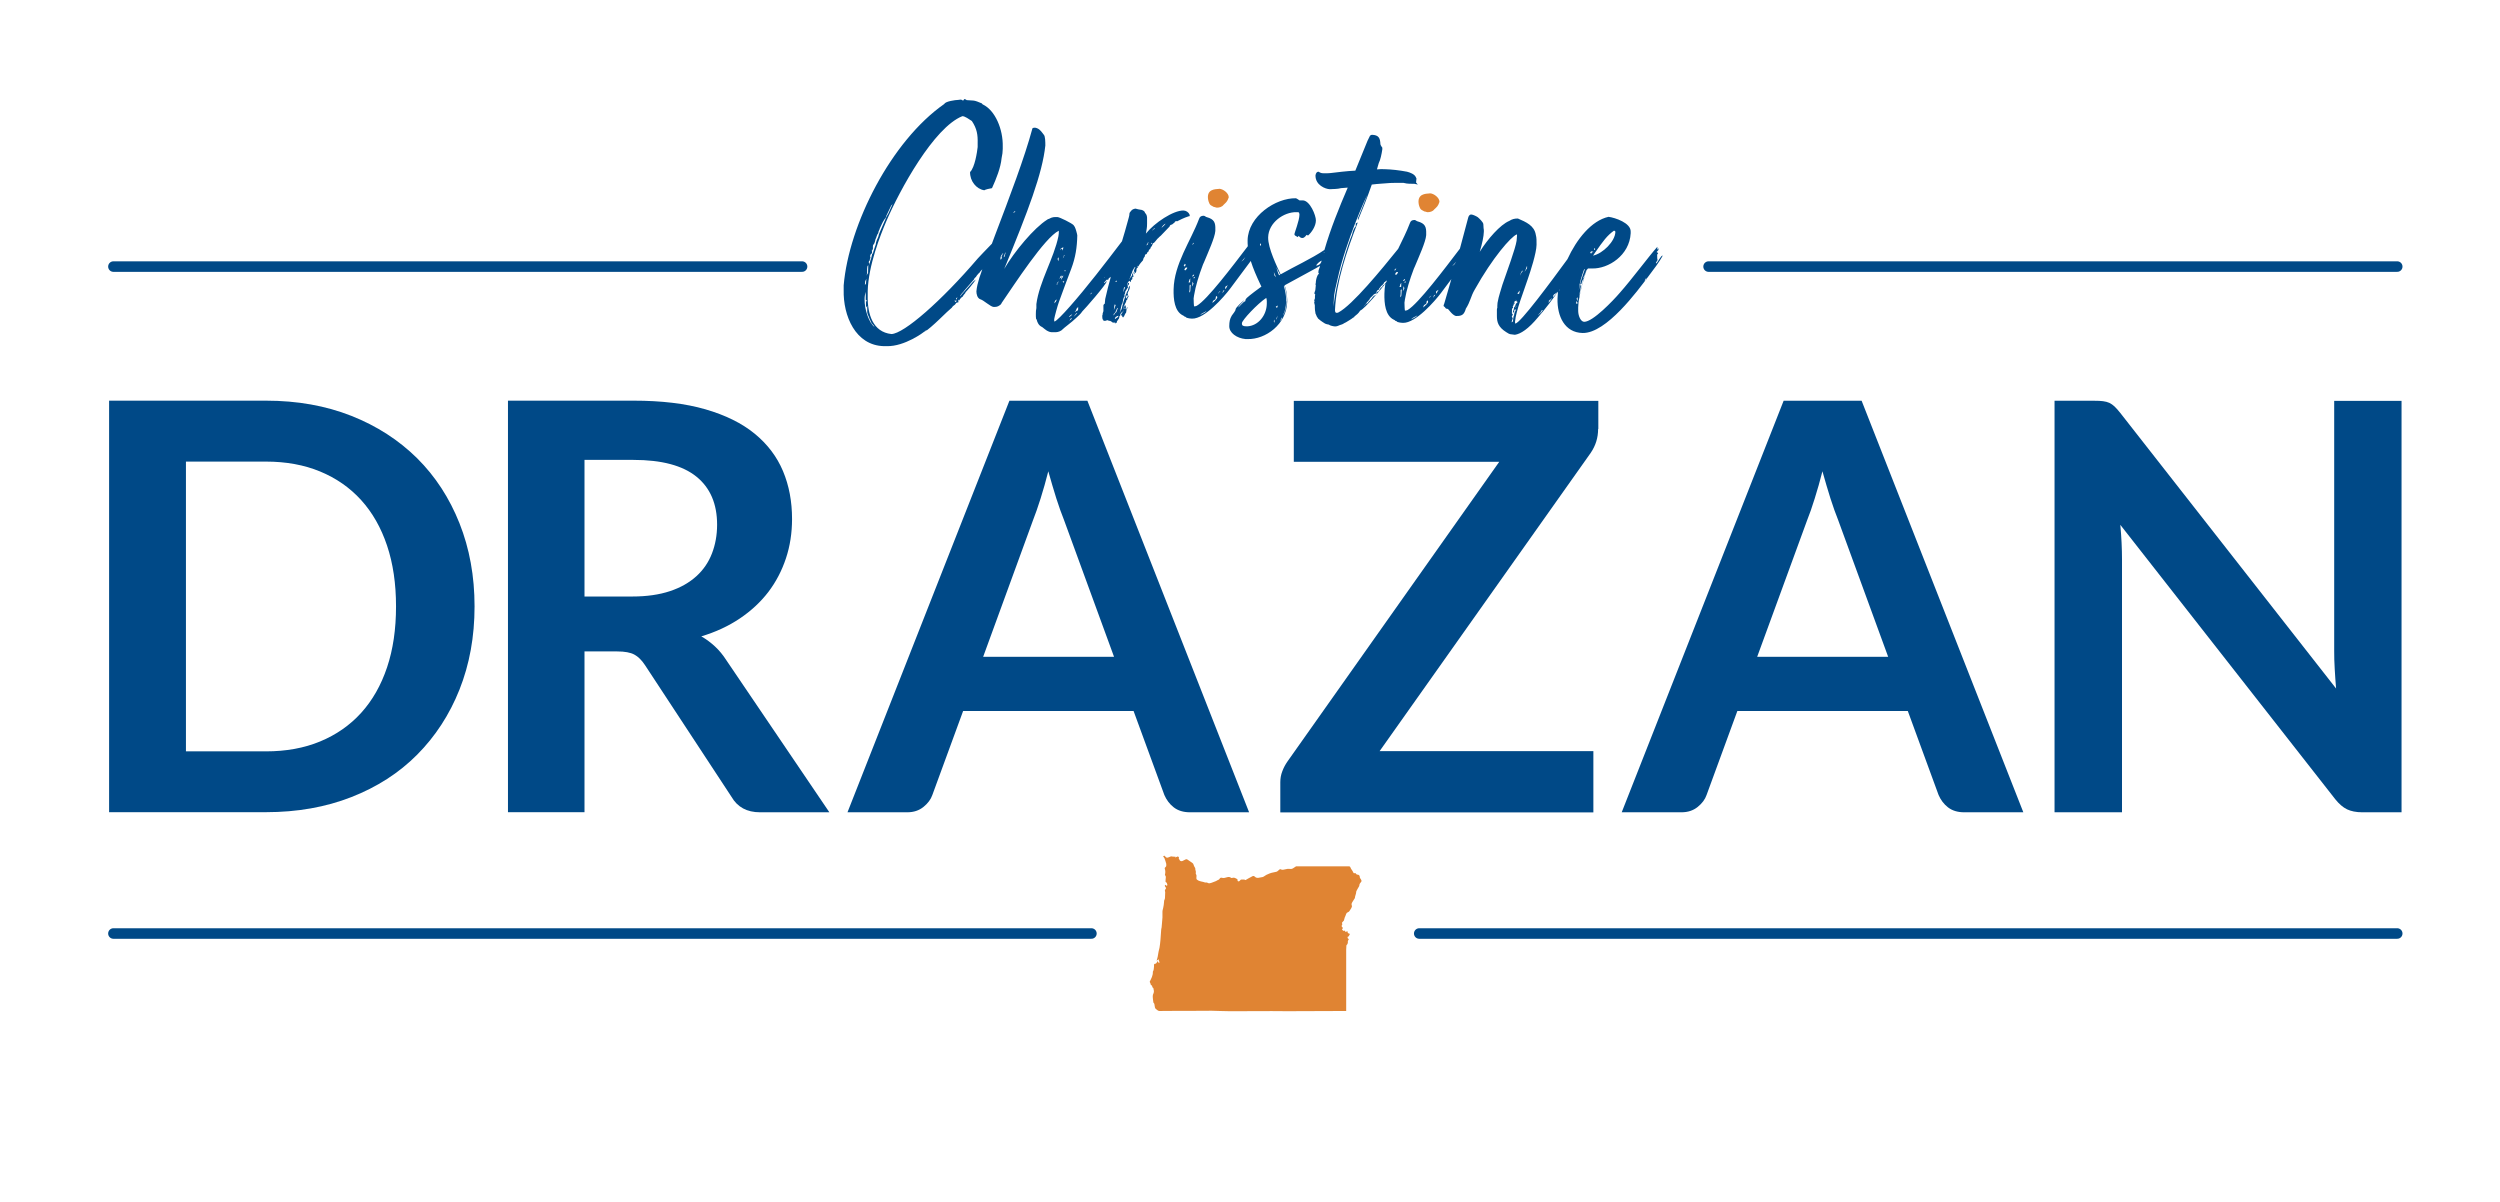 <?xml version="1.0" encoding="UTF-8"?><svg id="Layer_1" xmlns="http://www.w3.org/2000/svg" viewBox="0 0 237.17 114.01"><defs><style>.cls-1{fill:none;stroke:#004987;stroke-linecap:round;stroke-linejoin:round;}.cls-2{fill:#004987;}.cls-3{fill:#e08433;}</style></defs><line class="cls-1" x1="227.42" y1="88.56" x2="134.64" y2="88.56"/><line class="cls-1" x1="103.54" y1="88.56" x2="10.76" y2="88.56"/><line class="cls-1" x1="76.09" y1="25.29" x2="10.76" y2="25.29"/><line class="cls-1" x1="227.42" y1="25.29" x2="162.09" y2="25.29"/><path class="cls-2" d="m45.02,57.54c0,2.86-.48,5.49-1.43,7.88-.95,2.39-2.3,4.45-4.02,6.18s-3.81,3.07-6.24,4.02c-2.43.95-5.13,1.43-8.1,1.43h-14.88v-39.04h14.88c2.97,0,5.67.48,8.1,1.44,2.43.96,4.51,2.31,6.24,4.02,1.73,1.72,3.07,3.78,4.02,6.17.95,2.39,1.43,5.02,1.43,7.88m-7.45,0c0-2.14-.28-4.06-.85-5.76-.57-1.7-1.39-3.14-2.46-4.32-1.07-1.18-2.37-2.08-3.89-2.71-1.52-.63-3.24-.94-5.14-.94h-7.59v27.49h7.59c1.91,0,3.62-.31,5.14-.94,1.52-.63,2.82-1.53,3.89-2.71,1.07-1.18,1.89-2.62,2.46-4.32.57-1.7.85-3.62.85-5.77"/><path class="cls-2" d="m78.66,77.06h-6.56c-1.24,0-2.14-.49-2.7-1.46l-8.21-12.5c-.31-.47-.64-.8-1.01-1-.37-.2-.91-.3-1.63-.3h-3.1v15.25h-7.26v-39.04h11.91c2.65,0,4.92.27,6.82.82,1.9.55,3.46,1.32,4.67,2.31,1.21.99,2.11,2.17,2.69,3.55.58,1.38.86,2.89.86,4.55,0,1.31-.19,2.56-.58,3.73-.39,1.17-.94,2.23-1.67,3.19-.73.95-1.63,1.79-2.7,2.51-1.07.72-2.29,1.29-3.66,1.7.47.27.9.59,1.3.96.4.37.76.81,1.08,1.31l9.77,14.42Zm-18.68-20.47c1.37,0,2.56-.17,3.58-.51,1.02-.34,1.85-.82,2.51-1.42.66-.6,1.15-1.32,1.47-2.15.32-.83.49-1.74.49-2.73,0-1.98-.65-3.5-1.96-4.56-1.31-1.06-3.3-1.59-5.98-1.59h-4.64v12.96h4.54Z"/><path class="cls-2" d="m118.51,77.06h-5.62c-.63,0-1.14-.16-1.54-.47-.4-.31-.69-.71-.89-1.17l-2.92-7.97h-16.17l-2.92,7.97c-.14.41-.42.79-.84,1.13-.42.34-.93.51-1.54.51h-5.67l15.36-39.04h7.4l15.34,39.04Zm-12.82-14.74l-4.75-12.99c-.23-.58-.48-1.26-.73-2.05s-.5-1.65-.76-2.57c-.23.92-.48,1.78-.73,2.58-.25.8-.5,1.5-.73,2.09l-4.72,12.93h12.42Z"/><path class="cls-2" d="m151.61,40.69c0,.83-.23,1.58-.7,2.27l-20.03,28.3h20.28v5.81h-29.7v-2.86c0-.36.06-.71.19-1.04.12-.33.29-.64.49-.93l20.09-28.43h-19.49v-5.78h28.89v2.67Z"/><path class="cls-2" d="m191.95,77.06h-5.61c-.63,0-1.14-.16-1.54-.47-.4-.31-.69-.71-.89-1.17l-2.92-7.97h-16.17l-2.92,7.97c-.14.41-.42.79-.84,1.13-.42.34-.93.51-1.54.51h-5.67l15.36-39.04h7.4l15.34,39.04Zm-12.82-14.74l-4.75-12.99c-.23-.58-.48-1.26-.73-2.05s-.5-1.65-.76-2.57c-.23.92-.48,1.78-.73,2.58-.25.8-.49,1.5-.73,2.09l-4.73,12.93h12.42Z"/><path class="cls-2" d="m227.83,38.02v39.04h-3.73c-.58,0-1.06-.1-1.44-.28-.39-.19-.76-.51-1.12-.96l-20.39-26.03c.11,1.19.16,2.29.16,3.29v23.98h-6.4v-39.04h3.81c.31,0,.57.01.79.04.23.03.42.08.6.16.17.08.34.2.5.35s.34.36.54.61l20.47,26.14c-.05-.63-.1-1.25-.13-1.86-.04-.61-.05-1.18-.05-1.7v-23.73h6.4Z"/><path class="cls-2" d="m111.66,21c.76-.39.95-.42,1.11-.48.06,0,.09,0,.1-.06,0-.03-.03-.1-.03-.13-.09-.19-.31-.35-.56-.36-.97-.02-2.76,1.17-3.57,2.19.07-.5.11-.5.11-.97v-.38c.01-.25-.01-.44-.2-.63-.03-.19-.31-.29-.46-.29-.28-.04-.38-.1-.44-.1-.19.03-.32.09-.41.21,0,.03-.16.15-.16.25,0,.25-.11.5-.14.66-.19.71-.38,1.36-.57,1.98-.84,1.1-1.69,2.22-2.47,3.2-1.65,2.1-3.58,4.33-3.93,4.41-.03,0-.03-.06-.03-.1v-.13c.04-.25.31-1.25.45-1.63.47-1.31.77-2.09,1.17-3.15.4-1.06.55-2.03.57-3.16,0-.09-.17-.7-.21-.73,0-.06-.12-.19-.15-.25-.19-.19-1.31-.75-1.53-.76-.31,0-.47-.01-.79.17-.06,0-.16.06-.19.09-1.21.76-3.08,2.98-4.06,4.66,2.26-5.49,3.62-9.04,3.9-11.71,0-.35-.01-.88-.14-1.01-.18-.22-.33-.51-.68-.64-.03,0-.09-.03-.16-.04-.13,0-.25.03-.25.09-.75,2.78-2.15,6.46-3.55,10.14-.06.16-.16.44-.29.78-.48.48-1.26,1.32-1.33,1.39-3.48,4.07-7.01,7.14-8.2,7.18-1.76-.19-2.29-1.87-2.25-3.66v-.41c.06-2.45,1.22-5.35,1.75-6.6,1.29-3.02,4.53-8.93,7.23-10,.25,0,.65.3.9.46.49.73.57,1.33.55,2.09v.38c-.05.47-.27,1.94-.72,2.37-.02.85.59,1.62,1.35,1.73.06-.06.54-.18.73-.2.4-.87.83-1.96.91-2.84.07-.31.11-.63.11-.88v-.22c.04-1.63-.71-3.44-1.89-4-.03,0-.09-.1-.09-.1-.31-.13-.62-.26-.81-.27l-.63-.04s-.12-.1-.22-.1c-.03,0-.07.12-.13.15-.06-.06-.15-.1-.22-.1-.09,0-.19.03-.25.03-.22,0-1.2.13-1.3.38-5.04,3.51-9.05,11.41-9.55,17.21v.44c-.06,2.42,1.1,5.28,3.84,5.33h.25c1.7.04,3.52-1.33,3.58-1.39.03-.03.09,0,.1-.09l.13-.03.38-.31c.51-.43,1.16-1.08,1.51-1.41l.48-.43c.03-.09.19-.22.29-.28.1-.12.1-.22.32-.21v-.25s.07,0,.07.06c0,.03.07-.06.07-.09,0-.03,0-.06.06-.06,0-.09.07-.09.22-.22.07-.19.26-.28.26-.4.03,0,.87-.99.97-1.21l-.26.21s-.97,1.08-1.1,1.23c0,.03-.1.15-.13.15.04-.16.32-.43.32-.43,0-.03.68-.8,1-1.17.03-.09.07-.15.13-.19.03,0,.1-.09.1-.12.07-.09,0-.03.23-.28.13-.09.07-.09.16-.19l.17-.18c-.13.35-.23.64-.28.81-.14.47-.24.84-.28,1.28,0,.25.08.66.39.76.28.07.96.71,1.24.72.19,0,.38,0,.57-.15.1-.06.16-.12.19-.22,1.2-1.74,4.1-6.23,5.43-6.86,0,.19,0,.35-.04.53-.42,2.07-1.82,4.33-2.09,6.43v.38c-.04.16-.05.35-.05.57,0,.16,0,.31.02.44l.06.09c.06.28.21.57.52.7.37.29.52.45.9.49h.22c.25.01.47-.02.7-.17.35-.34.93-.73,1.41-1.19.19-.18.42-.37.58-.62.23-.22,2.26-2.53,2.33-2.87-.1.06-.13.06-.19.18l-.09-.03.32-.34c0,.06,0,.09.03.1.03,0,.1-.09.1-.16,0-.03.13-.09.16-.12.02,0,.04-.03.05-.06-.19.67-.37,1.37-.54,2.13l-.04.44c-.06.03-.1.06-.13.15v.56c-.08.19-.08.25-.08.35-.03.03-.03.06-.03.12,0,.06,0,.35.09.35,0,.1.06.1.15.1.16,0,.13-.06.28-.06.06.06.25.07.25.07.06.06.16.07.22.16h.19s.03,0,.06-.03c0,.06-.03.09-.07.12,0,0,.19-.06.22-.12v-.09c.07-.09.16-.22.13-.19.1-.09.1-.19.1-.28.1-.06.1-.12.1-.22,0-.03.32-.4.32-.31,0,.03-.03.03-.1.06-.03.06-.07.19-.07.19-.06,0-.06.06-.06.06-.03.03-.03.16-.03.16.03,0,.06-.06.1-.06v.22s.09-.12.09-.12c0,.03.03.06.06.13,0-.06.17-.44.23-.47l.04-.25c0-.06.1-.16.1-.25-.09,0-.1.09-.1.19-.1,0-.09-.1-.09-.1,0,0,.03-.03.03-.09,0-.06-.03-.16-.03-.19-.03.03-.06.03-.1.03,0,.03-.03.09-.04.16,0,.03,0,.06.03.1,0,.03,0,.06-.06.09v-.28s.2-.4.2-.4c.03-.03.03-.09.03-.12,0-.03,0-.06.1-.12,0,0,0-.06.03-.16.1-.09.1-.19.1-.25-.1.09-.23.34-.23.31,0-.06,0-.09-.06-.16.03-.03.1-.06.1-.16l.09.06s.03-.06.03-.12c0-.03,0-.06-.03-.1,0-.03.07-.22.1-.25,0-.03.1-.16.1-.28l.04-.22s-.13.12-.13.19c-.03.09-.07.16-.07.25-.03.06-.13.15-.13.25,0,.06-.1.12-.1.22,0,.06-.07.16-.07.25l-.13.37c0,.06-.1.38-.1.38,0,.03-.07.41-.14.41-.03.03-.1.25-.1.25-.03,0,.1-.41.1-.47l.07-.31c.09,0,.14-.47.14-.47.03-.09.03-.19.13-.28v-.22c.07-.06.07-.16.07-.25l.23-.37s.06-.06.06-.06c-.03,0-.06-.03-.06-.06,0-.03.03-.06.03-.09.1-.09.1-.19.1-.19,0-.03,0-.06-.09-.07,0,.06,0,.16-.1.34l.04-.19c0-.16.07-.28.23-.34,0,0,0,.12.03.13.03,0,.06-.06.1-.22.09,0,.1-.09.1-.09v-.16c.07-.03.13-.06.17-.18l-.13.09c.04-.12.07-.41.07-.41-.06,0-.06.09-.07.16-.03,0-.07.09-.1.25-.13.06-.23.37-.23.34,0-.06.13-.34.17-.44,0-.06,0-.16.07-.16,0-.06.07-.25.07-.25.03-.03.17-.37.26-.37,0,.06,0,.09-.07.16,0,.03-.03.09-.04.16-.07.12-.03.09-.03.09.03,0,.06.06.09.07,0,.03-.03.06-.03.12-.03,0-.03.03-.04.12.07-.09.07-.16.16-.15,0-.16.03-.03.07-.19v-.13s.04-.09.04-.16c.06,0,.09,0,.1-.09-.03,0-.03-.03-.03-.1,0-.03.06.03.06.06.2-.34.32-.43.45-.59,0-.06.07-.28.16-.34,0-.06.04-.12.04-.19,0-.03.19-.06.16-.09,0-.06.07-.09.07-.16l.1-.06c.03-.09.03-.12.03-.12,0-.06.06-.06.13-.12,0-.06.07-.22.16-.28,0-.09.1-.19.13-.28.09,0,.1-.06.1-.06.16-.15.23-.31.42-.46.03-.06.19-.15.29-.28l.74-.77c0-.1.13-.19.22-.18l.26-.21c0-.06.07-.12.19-.12m-10.9,5.61s-.03-.1-.06-.16c0-.06.13-.25.19-.31,0,.06,0,.16-.07.22-.03.03-.06.06-.07.12v.13Zm.34-.97v.12c-.07,0-.1-.03-.1-.03,0-.03.07-.09.1-.09m-.15,1.22l-.12-.13s.13-.03.16-.03c-.03.06-.03.12-.04.16m.03-2.67s.03.06.03.09l-.06.09c0,.1-.03.06-.1.16l.07-.12c0-.06.04-.16.07-.22m-.33-.57c.06-.03.13-.12.25-.12,0,0,0,.13-.03.09,0,.12-.07.19-.1.19l.03-.09s-.09-.1-.09-.07c0,0-.03.06-.1.15.03-.06.03-.12.03-.16m-.03,2.67s.03-.09.1-.12l.03.13s-.06.09-.13.09c0,.03-.1.09-.1.09,0,0,.1-.15.1-.19m-18.14-1.49c.06-.03.07-.06.07-.12,0-.06,0-.09.03-.12.03,0,.03-.06.03-.09-.03-.03-.03-.1-.03-.13,0-.12.07-.25.19-.28-.03-.16-.03-.28-.02-.38,0-.03.06.06.09.13v-.41c.01-.06.01-.13.04-.16.09,0,.2-.43.2-.5l.1-.22c0-.09.07-.16.07-.22l.1-.15c0-.19.13-.31.14-.44.16-.34.26-.59.43-.84l.16-.22c0-.09.07-.22.07-.22l.43-.9s.1-.09.13-.15l-.4.9c-.26.43-.26.5-.26.5l-.56,1.28c-.03.06-.04.16-.07.16l-.07.28c-.07.16-.23.47-.24.72l-.24.72c0,.09-.04.16-.1.19l-.1.44c-.06.09-.1.34-.13.41,0,.06,0,.13-.04.16v-.13c-.03-.06-.06-.06-.06-.1.03-.06.03-.09.03-.09m-.18,1.13v-.38c.01-.22.01-.28.11-.38l-.02.75c-.06.06-.1.15-.13.25,0-.09.04-.22.04-.25m-.17.75s.06-.09.1-.22c0,.19-.04.31-.04.47,0,0-.07.12-.1.12,0-.19.04-.38.04-.38m-.07,1.73c0-.25.04-.47.11-.69v.66c-.02.06-.02.09.08.13v.16s-.03-.03-.06-.1v.19c0,.16-.01.31.02.44l.1-.15v.5c-.02.28.17.51.22.73l.12.25c.09.29.34.38.33.51-.47-.36-.94-1.59-.92-2.63m8.64.28s-.09-.07-.12-.13h.22c-.03.07-.1.13-.1.13m.13-.34c0,.09-.1.09-.1.09,0-.09.07-.19.16-.19-.06.03-.06.09-.06.09m5.55-8.28s-.1.09-.1.12c-.03,0-.03.03-.13.03.03-.03.13-.15.22-.15m-1.22,4.09s-.03.06-.03.09c0,.06-.07.09-.07.12,0,.03.03.06.03.13,0,.06-.1.19-.1.19-.03-.03-.03-.1-.03-.16,0-.16.13-.34.17-.4.03-.03.06-.06.1-.06-.03.03-.06.09-.06.09m.26-.21c0,.09,0,.25-.04.25,0,.22-.07.19-.13.25l.17-.5Zm5.05.52v.19c0,.09-.04.12-.04.16l-.06-.22s.07-.16.1-.12m-.12,2.39s.03-.06.1-.15c0,.09-.03.16-.1.19,0,.06,0,.13-.03.16-.03,0-.03-.06-.03-.1,0-.03.06-.06.06-.09m-.26,1.82c0-.1.13-.22.19-.25,0,.13-.13.28-.2.37v-.12Zm1.41,1.76s.07-.12.1-.16c.03-.06.06-.06.13-.06,0,.06-.16.18-.22.22m.2-.53s-.1.12-.13.12c0,0-.13.09-.13.06,0-.06.19-.18.22-.21,0,0,.03,0,.1-.06-.03.03-.06.06-.06.09m.47-.11c-.07.09-.19.18-.29.28l.26-.34q.06.03.09.03s-.06.03-.06.03m.13-.41c0,.06-.03.12-.13.12-.03.03-.07.09-.19.09l.1-.09c.03-.06.07-.12.07-.19.06-.06.13-.12.16-.19v.25Zm1.29-1.54s-.03.09-.13.09c0-.03.16-.18.19-.18l-.07.09Zm1.19-1.45h-.03s.06-.03.1-.06c-.03.03-.03.06-.06.06m1.06.34c0-.06.07-.09.13-.09l-.03.12s-.12,0-.09-.03m.01,2.23l-.17.47c0-.19.04-.35.07-.53.03,0,.09.03.09.07m-.44-2.75s0-.03.01-.04c0,.02,0,.03-.01.05,0,0,0,0,0,0m.33,3.59s0,.06-.07.12v-.13c.1-.15.19-.12.2-.28.06-.09.1-.28.19-.31,0,.09,0,.13-.03.12l-.07.16c0,.16-.1.15-.23.31m.34.29c-.1.03-.26.21-.29.18,0-.03.03-.12.07-.19.06-.03.19-.12.29-.12l-.07.12Zm.52-2.35c0-.16.04-.25.04-.38,0-.03.03-.06.03-.09,0,0,.06-.03.1-.03,0,0-.17.44-.17.5m2.33-4.54l-.19.09.13-.12s.07-.22.1-.22c0,.06-.04.19-.04.25m.28-.03c.03-.09.07-.09.07-.16,0,.06.09.07.09.07l-.16.09Zm.12-1.29s.06-.12.13-.12c0-.06.03-.09.16-.09-.06.03-.29.21-.29.21m.89-.26c.03-.12.26-.37.39-.4-.13.18-.26.28-.39.4"/><path class="cls-3" d="m115.14,19.63c.09,0,.22.07.31.07.19,0,.47-.05.63-.27.22-.22.35-.28.49-.71,0-.41-.55-.8-.9-.81-.09.06-1.07-.09-1.08.76,0,.16.02.38.14.63.06.16.21.22.4.32"/><path class="cls-3" d="m135.13,20.06c.09,0,.22.07.31.07.19,0,.47-.05.63-.27.23-.22.35-.28.49-.71,0-.41-.55-.8-.9-.81-.1.06-1.07-.09-1.09.76,0,.16.02.38.14.63.06.16.21.22.4.32"/><path class="cls-2" d="m157.09,24.97c0-.1.06-.09.07-.16.03-.06.07-.12.1-.15-.03.03-.06-.28-.05-.5l.1-.15s-.09-.07-.15-.1c.07-.09.16-.18.16-.18,0-.09.07-.25.04-.19l-.13.15v-.28c-.9,1.02-2.35,3-3.58,4.39-.61.71-2.54,2.74-3.36,2.73-.31,0-.56-.52-.57-1.02v-.35c.03-1.23.61-3.1.81-3.54.03-.03.1-.15.13-.15h.38c1.54.04,3.55-1.24,3.66-3.34v-.16c.02-.82-1.48-1.32-2.1-1.4-1.63.36-3.03,2.13-3.9,4.02-1.57,2.15-4.5,6.11-4.94,6.1-.03,0-.03-.03-.03-.19.09-1.04.82-2.84,1.22-4.06.24-.69.81-2.44.82-3.22,0-.35.01-.66-.07-.94-.14-.88-.92-1.21-1.7-1.55-.31,0-.54.05-.82.23-.86.36-2.05,1.72-2.8,2.93.24-.81.38-1.47.39-1.91v-.16c-.05-.28-.02-.35-.05-.57-.03-.19-.37-.51-.52-.64-.09-.07-.47-.26-.62-.26-.19,0-.26.18-.29.28-.17.67-.45,1.72-.79,2.96-1.44,1.89-3.95,5.23-4.96,5.82-.06.03-.16.06-.25.06-.03,0-.05-.6-.05-.76l.04-.28c.15-.91.45-1.88.85-2.94l.1-.22c.4-.97,1.02-2.31,1.07-2.96v-.13c.02-.66-.1-.98-.82-1.18-.06,0-.19-.13-.28-.13-.25,0-.38.09-.45.31-.3.8-.71,1.6-1.11,2.43-1.58,1.96-4.35,5.35-5.68,6.04-.06.03-.13.03-.16.03-.13,0-.15-.13-.15-.29.12-2.64,1.09-5.51,2.16-8.29-.03,0-.13.09-.19.09v.28s-.1.12-.1.12c-.13.19-.23.53-.27.72-.3.65-1.28,3.75-1.6,5.72l-.15,1.07.04-.66c.01-.63.22-1.38.36-2,.77-3.51,2.68-7.74,2.81-7.93l-.9,2.24.03.13c.43-1.03.9-2.21,1.3-3.37.6-.08,1.23-.1,1.76-.15.25,0,.53-.02.75-.01h.5c.22.05.38.08.53.08.16,0,.35,0,.5.01.06,0,.28.07.34.07-.06-.03-.15-.19-.18-.19,0-.13.04-.28.04-.38l-.06-.13c-.12-.29-.56-.45-.84-.52-.75-.14-1.44-.22-2.16-.24-.22,0-.47-.01-.69.02l.17-.59c.16-.31.27-.84.34-1.31v-.16s-.15-.19-.18-.32c-.02-.6-.17-.88-.8-.9-.06,0-.13.03-.19.09l-.23.47-1.16,2.84c-.85.04-1.67.15-2.36.23-.16,0-.25.03-.38.02h-.22c-.13,0-.25,0-.41-.08-.06-.03-.09-.07-.12-.07-.16,0-.25.12-.29.34-.02.94.95,1.31,1.36,1.32.38-.02.72-.01,1.07-.1l.63-.05c-.83,1.93-1.64,3.93-2.21,5.91-1.2.82-2.93,1.61-4.16,2.32-.33-.73-1.2-2.48-1.18-3.51.03-1.41,1.5-2.42,2.69-2.39h.13c.06,0,.13,0,.15.23-.01.6-.48,1.72-.48,1.88,0,.09.18.19.34.26.03,0,0-.13.07-.12.03,0,.09.19.34.2.25,0,.38-.31.42-.3.03,0,.09.06.12.07.32-.28.74-.86.75-1.43.01-.47-.56-1.9-1.25-1.91h-.31s-.28-.2-.34-.2c-1.89-.04-4.53,1.69-4.58,3.99,0,.19,0,.38.02.56-1.46,1.91-3.85,5.08-4.84,5.65-.06.03-.16.06-.25.06-.03,0-.05-.6-.05-.76l.04-.28c.15-.91.45-1.88.85-2.94l.1-.22c.4-.97,1.02-2.31,1.07-2.96v-.13c.02-.66-.1-.98-.82-1.18-.06,0-.19-.13-.28-.13-.25,0-.38.09-.45.31-.8,2.12-2.36,4.26-2.41,6.68-.02.91.08,2.08.89,2.47.19.07.09.13.25.13.06.16.62.17.62.17,1.19.03,3-2.04,3.61-2.85l1.95-2.62c.23.73.55,1.46.89,2.18l.12.25c-.22.15-1.15.85-1.38,1.07l-.1.12s-.03.06-.03.09c0,0-.03.09-.03.12-.06,0,0,.03-.1.03-.03.03-.42.4-.55.55,0-.13.45-.53.58-.71-.13.09-.83.71-.84.89,0,.16-.26.43-.36.59-.2.34-.23.59-.24,1-.01.63.7,1.15,1.55,1.23h.19c1.7.04,3.71-1.39,3.76-3.56,0-.16,0-.28-.02-.44-.05-.57-.11-.76-.23-1.1l2.99-1.63c.12-.07.25-.14.37-.22-.02.11-.05.22-.09.29-.03.09-.07.19-.07.34l.06.13c-.1.06-.1.09-.13.15-.1.19-.17.5-.17.72-.03.09-.03.12-.03.12,0,.03.03.06.03.1l-.04.41c0,.09-.07.19-.1.34,0,.03.03.06.09.13-.03.06-.03.12-.03.19v.16s-.07.19-.07.19c0,.03.03.13.03.13-.03.03-.03.06-.03.09,0,.09.06.19.06.28v.19c0,.22.02.28.05.47,0,.03,0,.09.03.13l.12.28c.06.03.06.16.18.22.03.03.22.19.34.26.03.03.25.16.25.16.03.03.31.1.37.1.09.1.47.17.59.17.22,0,.38-.12.51-.15.25-.06.29-.15.51-.24.22-.15.48-.27.7-.46,0,0,.1,0,.1-.09.22-.18.38-.28.55-.56.46-.2,1.97-2.04,2.39-2.55-.05.31-.09.62-.09.94-.02.91.08,2.08.89,2.47.19.07.09.13.25.13.06.16.63.17.63.17,1.19.03,3-2.04,3.61-2.85l.97-1.3c-.22.77-.45,1.55-.67,2.31-.03.09-.07.16-.07.22,0,.06.12.1.15.16.03.09.12.13.22.13.09-.03.4.57.8.68.35,0,.66-.02.83-.39.03-.09.1-.19.1-.28.46-.71.47-1.18.86-1.84,1.7-3.04,3.44-5.02,3.98-5.23.03,0,.03.03.03.1l-.04.5c-.11.75-.91,2.9-1.35,4.18-.07.22-.41,1.34-.41,1.47-.04.16-.07.31-.07.53v.19c-.04.06-.04.16-.04.22v.53c0,.6.12,1.07.9,1.56.09.03.21.19.5.2.06,0,.22.04.31.04.54-.08,1.27-.54,2.21-1.68.67-.77,1.29-1.59,1.88-2.42,0,.02,0,.05-.01.07,0,.19-.04.41-.04.6-.04,1.67.68,3.22,2.38,3.26,2.26.05,5.24-4.04,6.22-5.34l.78-1.05c.06-.06.65-.96.59-.96-.16,0-.45.62-.58.74m-4.02-3.11c.03.06.12.03.12.13-.02.88-1.18,2.05-2.12,2.25l.19-.28c.78-1.12,1.13-1.61,1.81-2.1m-1.89,1.69s.1,0,.09.07c0,.03-.03.06-.1.09v-.16Zm-.26.28s.19.04.19.07c-.19,0-.22.12-.22.18l-.09-.16s.1-.09.13-.09m-38.6,1.18s.09.03.09.1c0,.06-.07.12-.13.25,0-.06.03-.09.04-.12,0-.03-.03-.03-.09-.03,0-.06.1-.15.1-.19m.05.63s-.06-.03-.09-.07c.03-.09.1-.22.19-.22.03,0,.06.03.09.03,0,.06-.16.25-.2.25m.32,1.11s.06-.09.06-.12c0-.13.07-.19.13-.22-.03.03-.03.09-.04.12v.16c0,.06,0,.09-.04.09-.1,0-.13,0-.12-.03m.17.85c0,.06-.03.09-.1.15,0-.09.04-.28.04-.31v-.38s.1-.06.1-.06c0,.1,0,.13-.04.6m.25-4.49c0-.06.03-.06.1-.09-.03.06-.06.09-.06.12-.03.03-.1.06-.1.06,0-.03.03-.09.06-.09m.12,2.93c0,.09-.1.19-.19.18,0-.03.03-.09.07-.12,0-.03.07-.06.13-.06m-.24,1.16c.07-.12.07-.44.07-.47.03-.06.03.13.09.13.03-.03-.04.22-.17.34m.21-.78s0-.1-.03-.1c.03-.03.03-.06.13-.06-.03.06-.04.12-.1.16m.97,3.26c-.06.03-.35.18-.35.18,0-.06.32-.24.42-.27.06-.06.06-.03.16-.09,0,0-.13.15-.22.18m.78-.96c.03-.09.04-.19.1-.22l.19-.12s.03-.19.04-.22c-.03-.03.06-.06.1-.09,0,.03.03.09.03.13,0,.13-.23.34-.45.52m.62-.99c0,.06-.06.12-.06.09,0-.06.06-.09.07-.16.03,0,.09-.03.13-.06-.03.03-.07.09-.13.12m.31.07l.07-.22.13-.06-.19.28Zm.29-.37s-.03-.13-.03-.16c0-.09.13-.15.26-.21-.09.06-.2.4-.23.37m1.69-2.76s-.19.15-.19.15l.39-.43c-.1.12-.13.22-.19.28m1.66-1.35s-.09-.06-.09-.1c0-.06.07-.09.1-.15v.25Zm-1.3,7.64c-.16,0-.35,0-.47-.11-.03-.06-.03-.13-.03-.19,0-.28,1.49-1.86,2.31-2.4.06.19.06.38.05.57-.02,1.07-.8,2.09-1.87,2.13m2.59-.35c-.03-.09-.06-.13-.06-.13,0-.03.03-.09.07-.16,0,.09,0,.19,0,.28m0-4.46c-.03-.13-.06-.25-.06-.32l.21.48-.15-.16Zm.12,2.96l.19-.12s-.03.19-.07.22c-.03,0-.12-.07-.12-.1m.14.98s0,.09-.1.25c0-.13.1-.31.17-.4l-.07.16Zm.18-3.96c-.09-.13-.21-.6-.27-.79.06.16.27.57.36.73l-.1.06Zm.22,4.19c-.03.09-.07.12-.1.12-.03,0,.1-.22.16-.34,0,.03,0,.16-.07.22m.51-1.75c-.01.57-.18,1.1-.34,1.38l.04-.16c.1-.19.17-.47.21-.75.07-.44.06-1.1-.18-1.89l.06-.03c.18.54.23,1.07.22,1.45m3.58-4.63s0,.02-.01.04c-.04,0-.07.01-.11.01.02,0,.06-.02.12-.05m-.81,1.26c.11-.18.35-.4.54-.47-.03.06-.05.11-.06.16v.02c-.07.12-.19.29-.48.29m7.47.38l.1-.09v-.02s.03.02.04.03c-.04.05-.07.11-.1.16-.01,0-.04-.01-.08-.01,0-.02,0-.04.02-.06,0,0,0,0,.01,0m.86.96s.06-.06.13-.06c0,.09-.1.19-.19.18,0-.03.03-.09.07-.12m-1.86.46c-.19.12-.16.12-.23.34,0-.03,0-.06-.03-.13-.07.12-.13.18-.19.28,0,0-.03.03-.03.09,0,.03-.13.09-.19.12-.03.09-.04.19-.13.28,0-.03-.32.18-.32.24-.07.12-.19.25-.29.34-.06.03-.16.22-.19.22-.16,0-.22.22-.38.31.19-.18.29-.37.45-.53l.13-.15c0-.06.19-.28.23-.28.07-.09.1-.12.13-.12,0-.09.16-.12.19-.15.16,0,.1-.12.13-.22.03,0,.06-.06.06-.09,0-.03.16-.03.16-.12.03-.12.16-.18.19-.28.1-.09.19-.15.26-.25,0-.06.04-.16.16-.15,0-.03,0-.13.03-.09.04,0,.07-.03.1-.06,0,.05-.02.09-.03.14l-.2.26Zm1.12-.92s-.06-.03-.09-.06c.03-.09.1-.22.19-.22.03,0,.06.03.09.03,0,.06-.16.25-.19.25m.32,1.11s.07-.09.07-.12c0-.13.07-.19.13-.22-.03.03-.03.09-.03.12v.16c0,.06,0,.09-.04.09-.09,0-.12,0-.12-.03m.17.85c0,.06-.03.09-.1.16,0-.09.04-.28.04-.31v-.38s.1-.06.1-.06c0,.09,0,.12-.04.6m.13-.41c.07-.12.07-.44.07-.47.03-.06.03.13.09.13.03-.03-.04.22-.17.34m.21-.78s0-.1-.03-.1c.03-.03.03-.06.13-.06-.03.06-.03.12-.1.15m.97,3.26c-.06.03-.35.18-.35.18,0-.06.32-.25.41-.27.06-.06.06-.03.16-.09,0,0-.13.15-.22.18m.78-.96c.03-.09.04-.19.1-.22l.19-.12s.04-.19.04-.22c-.03-.03.06-.06.1-.09,0,.03.03.1.03.13,0,.13-.23.34-.45.53m.62-.99c0,.06-.07.12-.06.09,0-.06.06-.09.07-.16.03,0,.1-.03.13-.06-.03.03-.07.09-.13.12m.31.07l.07-.22.13-.06-.19.28Zm.29-.37s-.03-.13-.03-.16c0-.09.13-.15.26-.21-.1.06-.2.4-.23.37m1.89-3.04c-.1.12-.13.22-.2.28-.03.03-.19.15-.19.15l.39-.43Zm6.65.55s.07-.16.07-.12v.13c0,.12-.04.16-.07.16,0,0-.16.25-.16.22.03-.06.16-.31.17-.37m-.51.46c.03-.06.07-.16.19-.18-.06.06-.26.34-.29.47,0-.09.07-.19.1-.28m-.29,1.97c0-.09.07-.16.1-.19,0-.03.03-.06.06-.06,0,0-.03.16-.04.25-.03.03-.06.06-.1.06-.06,0-.09-.1-.12-.13l.09.07Zm-.23,1.66c-.1.09-.1.22-.13.31,0,.06,0,.16-.04.16,0,.03-.03.06-.03.12-.03.12-.04.25-.04.35,0,0-.03.06-.03.09l-.1.06c0-.16.1-.31.1-.38,0,0-.06-.13-.09-.16,0-.06.1-.15.1-.19,0-.03-.06-.1-.09-.13,0-.16,0-.32.01-.44,0-.03.1-.03.1-.09,0,0-.03-.09-.03-.13.06-.03.06-.06.07-.12,0-.09.13-.12.13-.19l-.13.03s.1-.12.13-.12c-.03-.03-.03-.1-.03-.1h.13s0-.15,0-.15l.06.19s.1,0,.09.07c.03,0-.1.09-.1.09,0,.03-.07.12-.07.09,0,.03,0,.16-.07.16,0,.13-.07.12-.07.12,0,.1-.03.12-.03.16,0,.03-.1.28-.1.38,0,.03.1-.06.1-.06.03,0,.03-.09.03-.16.03-.09.1-.12.13-.12v.16Zm.04-.35c0,.06-.03.09-.03.06,0-.06,0-.13.07-.22l-.04.16Zm2.38.52c-.06.03-.23.22-.29.21l.26-.25c0-.06.03-.12.07-.16.1-.03.13-.06.16-.06-.06.06-.19.19-.19.25m.68-.96s-.03,0,.1-.15l-.09.03c.06-.03.13-.19.13-.12,0,.06-.03.06-.03.09.06-.06.13-.22.23-.25-.03.06-.23.4-.32.4m.68-.77c-.23.25-.26.28-.26.28,0-.31.2-.28.45-.52-.1.09-.16.22-.19.25m.32-.37s0-.05.04-.11c0,.02,0,.04,0,.07-.02.02-.03.04-.03.04m1.61,1.26v-.25c.13.1.13.16.13.22,0,0-.1.03-.13.03m.1-.28s0-.03-.06-.22c0-.03.06-.06.1-.12,0,.13,0,.35-.04.35m.25-1.53l-.1.5c.05-.69.28-1.32.48-1.91,0,0,.06-.09.1-.09,0,0-.3.84-.37,1.09l-.1.41c.03-.06.06-.06.1-.06.03,0,.06-.09.06-.09,0-.09.1-.34.13-.34.03-.03.07-.19.07-.19,0,0-.06.09-.06.06l.17-.4c.03-.12.13-.34.2-.47-.27.75-.64,1.97-.75,2.88,0-.38.12-1,.12-1,0,0,.04-.16.04-.22,0-.09-.03-.13-.06-.16m6.11-.43s.03-.06.06-.06c0,0,.03-.03.03-.09,0,0,0-.03.13-.03,0,.1-.23.22-.22.18"/><path class="cls-3" d="m127.54,88.25s.06.09.09.13c.03.04.06.05.1,0,.02-.02.06-.03.09-.03.01,0,.03.04.03.07,0,.08.02.11.1.13.12.03.13.06.06.16-.04.06-.04.14-.14.15-.05,0-.03.16.02.19.02,0,.03.02.08.03-.04.07-.08.13-.1.2-.01.04,0,.09,0,.13,0,.06-.04.18-.1.22-.02.01-.03.05-.04.07,0,.13-.02.26-.02.39,0,1.91,0,3.82,0,5.72,0,.03,0,.06,0,.1-.04,0-.07,0-.1,0-1.83,0-3.66.01-5.48.02-.49,0-.99-.01-1.48-.01-1.12,0-2.25.01-3.37.01-.52,0-1.05,0-1.57-.02-.96-.05-1.92,0-2.87-.01-.47,0-.94,0-1.41,0-.48,0-.97.01-1.45.01-.05,0-.1-.03-.14-.05-.06-.04-.11-.08-.17-.13-.11-.08-.11-.19-.13-.31-.02-.11-.01-.22-.11-.3,0,0,0,0-.01-.01-.01-.1-.03-.21-.04-.31,0-.1-.03-.19-.02-.29,0-.09.02-.19.07-.27.08-.17.02-.33-.01-.49,0,0,0-.01,0-.01-.1-.04-.1-.14-.13-.22,0-.02-.02-.04-.03-.04-.1-.01-.09-.09-.11-.16-.02-.06-.05-.12-.08-.18.14-.29.31-.58.3-.92,0-.01,0-.03,0-.04.1-.15.09-.32.11-.48,0-.03,0-.07,0-.1-.02-.08.02-.17.1-.17.12,0,.13-.09.18-.15.01-.01.01-.03.02-.05.02-.02.04-.03.06-.04.01.02.02.04.03.06.01.02.01.05.03.07.03.02.06.02.09.02,0-.03,0-.06,0-.08-.02-.05-.05-.11-.06-.16,0-.02.01-.06,0-.1-.06.04-.13.09-.21.15.04-.14.09-.26.11-.39.03-.16.05-.32.08-.47.02-.13.07-.25.09-.38.04-.24.07-.49.09-.73.03-.33.04-.65.07-.98,0-.07.03-.14.04-.21.02-.15.02-.31.04-.46.01-.16.03-.33.04-.49,0-.16,0-.32,0-.49-.01-.15.04-.28.07-.42.04-.18.07-.37.08-.55,0-.09,0-.16.05-.24.03-.04.03-.1.04-.16.01-.18.02-.36.02-.54,0-.05-.03-.09-.03-.14,0-.04.02-.09.04-.12.09-.11.09-.13,0-.25-.06-.08-.06-.11,0-.19.05.03.09.06.14.1.05-.03.06-.07.05-.13-.03-.09-.04-.19-.15-.23-.01,0-.02-.04-.02-.06,0-.13.02-.26.03-.39,0-.07-.01-.14-.07-.19-.01-.01-.02-.05-.01-.07.05-.19.04-.38-.02-.56-.02-.06.01-.1.06-.14.03-.03.07-.07.08-.11.01-.07,0-.14,0-.21-.05-.18-.1-.35-.17-.53-.02-.06-.08-.1-.13-.16.03-.03.07-.06.11-.09.03.03.08.07.12.11.06.08.15.11.25.07.09-.04.18-.08.28-.11.03,0,.07.01.11.02.09,0,.18.01.27.02.03,0,.06.01.08.02,0,0,0,.01,0,.02h-.07s0,0,0,.01c.02.01.04.03.06.04.01-.03.03-.05.04-.08.08.02.12,0,.12-.08.02.03.02.05.03.07,0-.01.01-.02.02-.03.02.06.15.07.06.16.04.07.06.16.11.22.06.07.16.09.25.05.09-.04.18-.08.26-.13.09-.05.15-.05.23.01.13.1.27.19.41.28.08.05.13.1.15.2.02.09.08.18.13.27,0,.02.03.04.03.06-.02.16.1.3.05.46-.01.03,0,.09.03.12.05.09.05.18.03.27,0,.04,0,.08,0,.13,0,.05.03.08.07.11.22.18.5.16.75.26.03.01.06,0,.09,0,.06,0,.11,0,.17.04.11.08.24.02.35-.01.14-.05.28-.1.42-.16.07-.03.13-.07.2-.11.02,0,.04,0,.05-.02.03-.02.06-.04.08-.06.04-.09.13-.16.22-.13.18.07.35-.01.52-.05.12-.03.23-.04.34.04.06.05.13.04.21.01.05-.02.13,0,.19.02.05.01.09.06.14.07.07.02.1.05.1.12,0,.06,0,.11.07.13.06.02.11-.02.15-.06.02-.03.04-.06.07-.08.03-.02.06-.03.1-.03.07,0,.14,0,.22,0,.02,0,.05,0,.07.02.06.05.1.03.15-.01.05-.04.11-.07.17-.1.14-.07.28-.14.41-.22.07-.04.15-.04.22.03.13.14.28.14.45.1.1-.02.21-.03.32-.06.06-.02.11-.06.16-.09.06-.03.11-.08.17-.11.1-.05.21-.09.32-.14.06-.02.12-.04.19-.06.14-.03.28-.06.42-.09.11-.02.18-.1.26-.17.11-.1.11-.1.25-.04.05.02.12.02.17.01.13-.02.26-.06.4-.08.06-.01.13,0,.19,0,.13.02.25.01.36-.07.09-.06.17-.11.26-.17.02-.01.05,0,.08,0,1.65,0,3.3,0,4.95,0,.05,0,.09.02.11.06.03.05.05.11.08.17.04.06.08.12.12.18.03.05.06.09.08.14.04.11.06.12.17.09.02,0,.07.01.08.03.04.08.09.12.19.12.09,0,.18.09.18.18,0,.08.02.14.07.2.04.04.06.09.08.14.05.08.01.14-.04.2-.09.09-.14.19-.15.31,0,.02,0,.05-.02.07-.05.09-.1.17-.15.26-.04.06-.07.12-.1.19,0,.02-.02.04-.02.06,0,.21-.12.4-.13.61,0,0,0,0,0,0-.08.13-.16.25-.24.38-.02.03-.03.07-.05.1-.04.09-.02.18.01.27.02.06-.04.15-.07.22-.04.08-.1.15-.14.22-.04.08-.11.13-.18.16-.09.03-.13.08-.16.17-.03.11-.09.22-.13.32-.03.08-.05.16-.07.25,0,.01,0,.03-.01.04-.05.06-.11.11-.16.17-.02.02-.02.07-.01.1.02.07.03.13-.03.19-.02.02-.02.08,0,.11,0,.03.04.05.06.07.05.05.06.09,0,.14-.05.04-.04.08,0,.12.01.01.02.02.04.03.1.08.14.08.23-.01Z"/></svg>